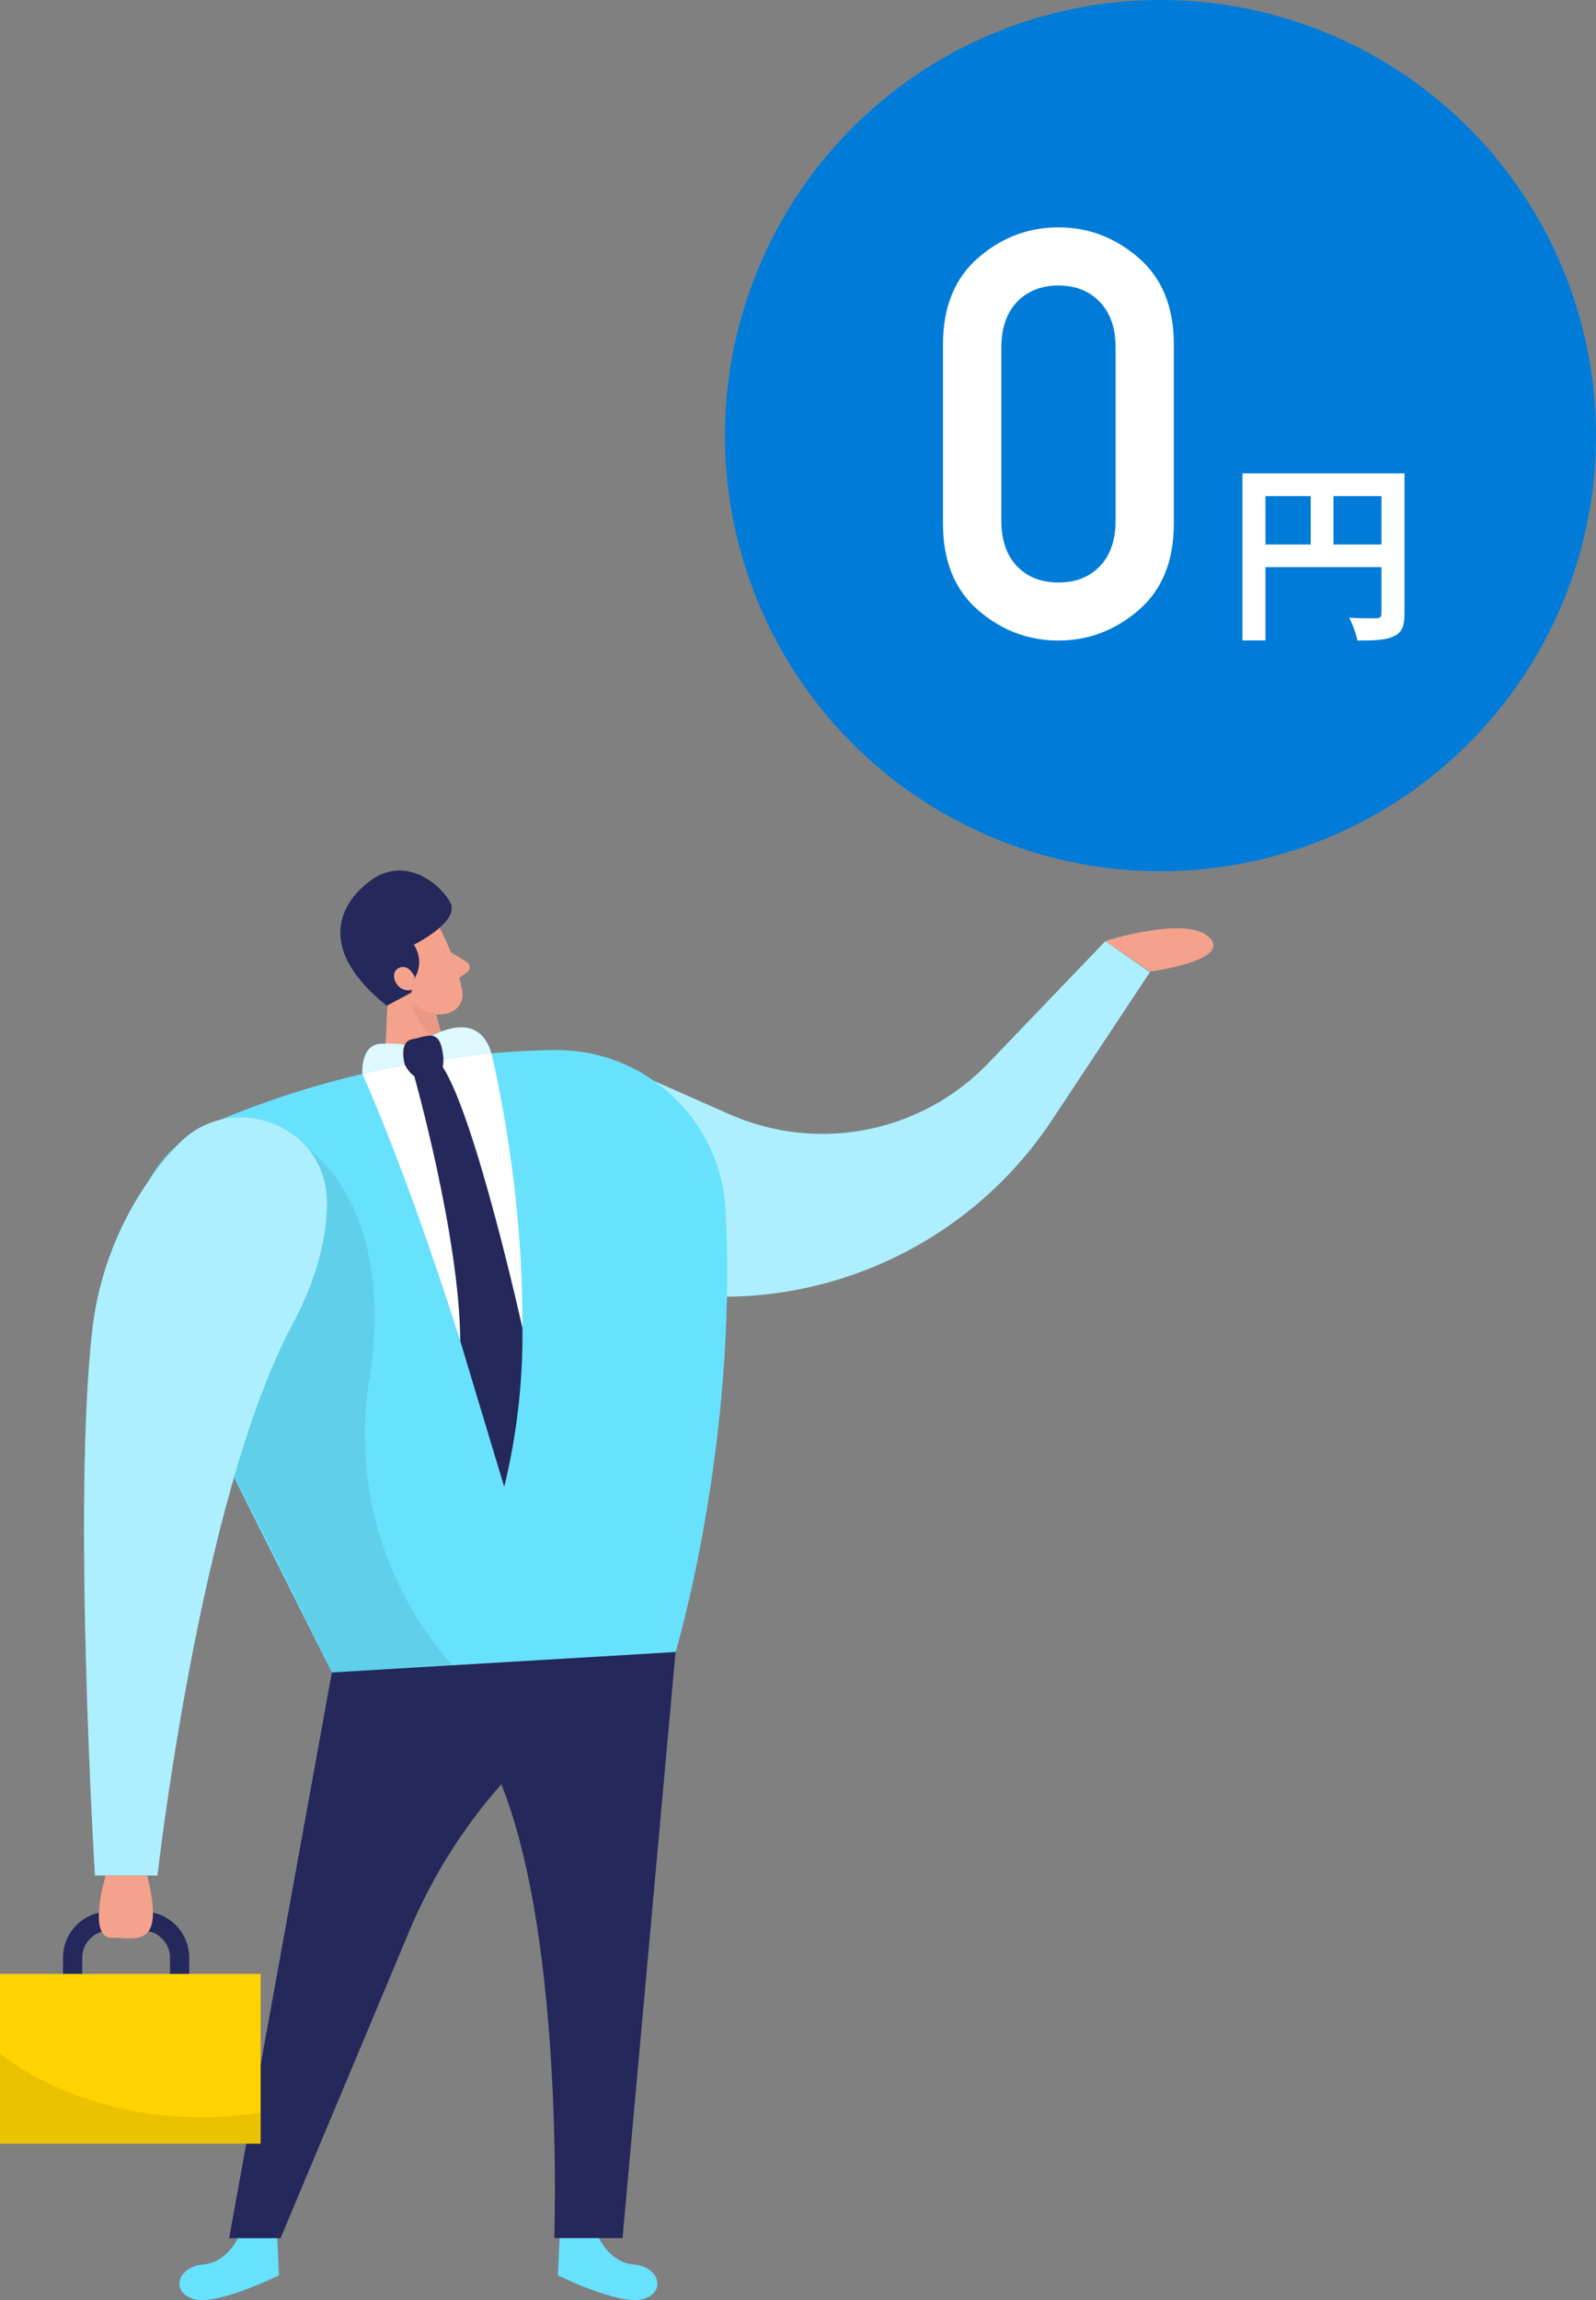 <?xml version="1.0" encoding="UTF-8"?><svg id="_レイヤー_2" xmlns="http://www.w3.org/2000/svg" viewBox="0 0 168.57 242.88"><rect x="0" y="0" width="168.57" height="242.88" fill="#808080" stroke="none"/><defs><style>.cls-1{fill:#ce8172;opacity:.31;}.cls-1,.cls-2,.cls-3,.cls-4{isolation:isolate;}.cls-5,.cls-3,.cls-4{fill:#fff;}.cls-6{fill:#f4a28c;}.cls-2{opacity:.08;}.cls-7{fill:#007cd8;}.cls-3{opacity:.46;}.cls-8{fill:none;stroke:#24285b;stroke-miterlimit:10.15;stroke-width:2.03px;}.cls-9{fill:#24285b;}.cls-4{opacity:.77;}.cls-10{fill:#ffd200;}.cls-11{fill:#68e1fd;}</style></defs><g id="_レイヤー_1-2"><path class="cls-11" d="m64.5,112.12l12.53,5.54c9.35,4.14,20.29,1.98,27.37-5.4l12.35-12.87,4.7,3.27-10.34,15.61c-8.95,13.51-24.92,20.6-40.94,18.2l-18.23-2.73,12.56-21.63Z"/><path class="cls-3" d="m64.5,112.12l12.53,5.54c9.35,4.14,20.29,1.98,27.37-5.4l12.35-12.87,4.7,3.27-10.34,15.61c-8.95,13.51-24.92,20.6-40.94,18.2l-18.23-2.73,12.56-21.63Z"/><path class="cls-6" d="m121.46,102.6s8.65-1.15,6.3-3.58-11.01.35-11.01.35l4.7,3.23Z"/><path class="cls-6" d="m46.53,98.15c1.06,2.06,1.84,4.26,2.32,6.53.16,1.15-.64,2.21-1.79,2.37-1.78.35-3.61-.37-4.66-1.85l-2.54-2.88c-.92-1.3-.92-3.03,0-4.33,1.53-2.47,5.62-2.16,6.67.16Z"/><polygon class="cls-6" points="41.13 101.23 40.53 114.87 48.07 114.67 45.48 104.83 41.13 101.23"/><path class="cls-6" d="m47.62,100.55l1.68,1.04c.31.2.4.61.2.93-.05.08-.12.15-.2.2l-1.36.88-.32-3.05Z"/><path class="cls-1" d="m46.1,107.08c-.96-.13-1.86-.53-2.59-1.17,0,0,.38,2.45,3.39,4.61l-.8-3.44Z"/><path class="cls-11" d="m63.01,235.8s1.11,3.08,3.89,3.32c2.78.24,3.51,2.95,1.01,3.66-2.5.71-8.98-2.51-8.98-2.51l.18-4.01,3.9-.46Z"/><path class="cls-11" d="m25.38,235.8s-1.11,3.08-3.9,3.32c-2.78.24-3.5,2.95-1,3.66s8.98-2.51,8.98-2.51l-.18-4.01-3.9-.46Z"/><path class="cls-11" d="m58.46,110.88c-12.38.23-24.6,2.84-35.99,7.7-7.06,2.99-10.36,11.14-7.37,18.2.11.27.23.53.36.79l19.6,39.06,36.29-2.16s6.61-21.95,5.28-46.78c-.56-9.57-8.59-16.99-18.18-16.8Z"/><path class="cls-9" d="m35.05,176.62l-10.85,59.73h5.43l13.6-32.43c4.81-11.49,13.3-21.05,24.14-27.19l3.99-2.28-36.31,2.16Z"/><path class="cls-9" d="m71.35,174.46l-5.6,61.88h-7.21s1.68-46.55-11.33-56.48l24.14-5.41Z"/><path class="cls-2" d="m32.64,121.44s9.28,5.96,6.35,24.29c-1.73,10.85,1.49,21.91,8.78,30.13l-12.72.75s-8.17-17.01-10.34-20.62,7.93-34.56,7.93-34.56Z"/><path class="cls-11" d="m34.53,127c.04-8.3-10.34-12.13-15.89-5.96-4.84,5.25-7.93,11.88-8.84,18.97-2.2,18.23.23,58.04.23,58.04h6.6s4.46-39.78,14.18-58.04c2.74-5.09,3.71-9.42,3.72-13.01Z"/><path class="cls-3" d="m34.53,127c.04-8.3-10.34-12.13-15.89-5.96-4.84,5.25-7.93,11.88-8.84,18.97-2.2,18.23.23,58.04.23,58.04h6.6s4.46-39.78,14.18-58.04c2.74-5.09,3.71-9.42,3.72-13.01Z"/><path class="cls-8" d="m7.67,209.57v-2.82c-.01-2.13,1.7-3.87,3.83-3.88h3.61c2.13,0,3.86,1.72,3.86,3.85,0,0,0,0,0,0v3.02"/><rect class="cls-10" y="208.44" width="27.53" height="17.93"/><path class="cls-2" d="m0,216.84s10.31,8.87,27.53,6.26v3.27H0v-9.52Z"/><path class="cls-6" d="m11.16,198.05s-1.98,6.57.62,6.57,5.72,1.25,3.76-6.57h-4.38Z"/><path class="cls-9" d="m40.85,106.21l2.6-1.4.26-1.39c.75-1.11.75-2.55,0-3.66,0,0,5-2.45,3.82-4.52s-4.86-4.9-8.44-2.22-5.38,7.46,1.75,13.18Z"/><path class="cls-6" d="m43.79,103.14s-.64-1.47-1.71-.9-.16,2.7,1.44,2.28l.27-1.38Z"/><path class="cls-5" d="m38.28,113.4c4.44-1.27,9.01-2,13.62-2.18,0,0,6.35,25.36,1.36,45.8,0,0-7.12-25.74-14.98-43.62Z"/><path class="cls-11" d="m38.28,113.4s-.24-3.09,1.94-3.18c1.2-.08,2.4.02,3.57.3,0,0,6.4-5.01,8.11.7,0,0-9.15,1.02-13.62,2.18Z"/><path class="cls-4" d="m38.28,113.4s-.24-3.09,1.94-3.18c1.2-.08,2.4.02,3.57.3,0,0,6.4-5.01,8.11.7,0,0-9.15,1.02-13.62,2.18Z"/><path class="cls-9" d="m42.76,112.44s-.73-2.45.82-2.71,2.9-1.28,3.23,1.8-2.8,3.41-4.04.91Z"/><path class="cls-9" d="m43.76,113.66s4.8,17.01,4.85,27.94l4.65,15.42c1.33-5.5,1.98-11.14,1.92-16.79,0,0-4.96-22.37-8.45-27.6l-2.96,1.03Z"/><circle class="cls-7" cx="122.57" cy="46" r="46"/><path class="cls-5" d="m99.6,55.3v-18.93c0-3.95,1.24-6.99,3.71-9.14,2.47-2.15,5.3-3.22,8.48-3.22s5.98,1.07,8.47,3.22c2.48,2.15,3.72,5.2,3.72,9.14v18.93c0,3.95-1.24,6.99-3.72,9.13-2.48,2.14-5.31,3.21-8.47,3.21s-6.01-1.07-8.48-3.21c-2.47-2.14-3.71-5.18-3.71-9.13Zm18.23-.35v-18.23c0-2.06-.55-3.67-1.66-4.83-1.11-1.16-2.57-1.74-4.37-1.74s-3.29.58-4.39,1.74c-1.1,1.16-1.65,2.77-1.65,4.83v18.23c0,2.08.55,3.7,1.65,4.84,1.1,1.15,2.56,1.72,4.39,1.72s3.26-.57,4.37-1.72c1.11-1.15,1.66-2.76,1.66-4.84Z"/><path class="cls-5" d="m148.34,64.82c0,1.32-.28,1.99-1.14,2.37-.81.41-2.03.45-3.83.45-.12-.67-.53-1.78-.87-2.41,1.16.08,2.47.06,2.88.06.39-.02.53-.14.53-.49v-4.91h-12.25v7.74h-2.43v-17.64h17.11v14.82Zm-14.68-7.32h4.78v-5.11h-4.78v5.11Zm12.25,0v-5.11h-5.07v5.11h5.07Z"/></g></svg>